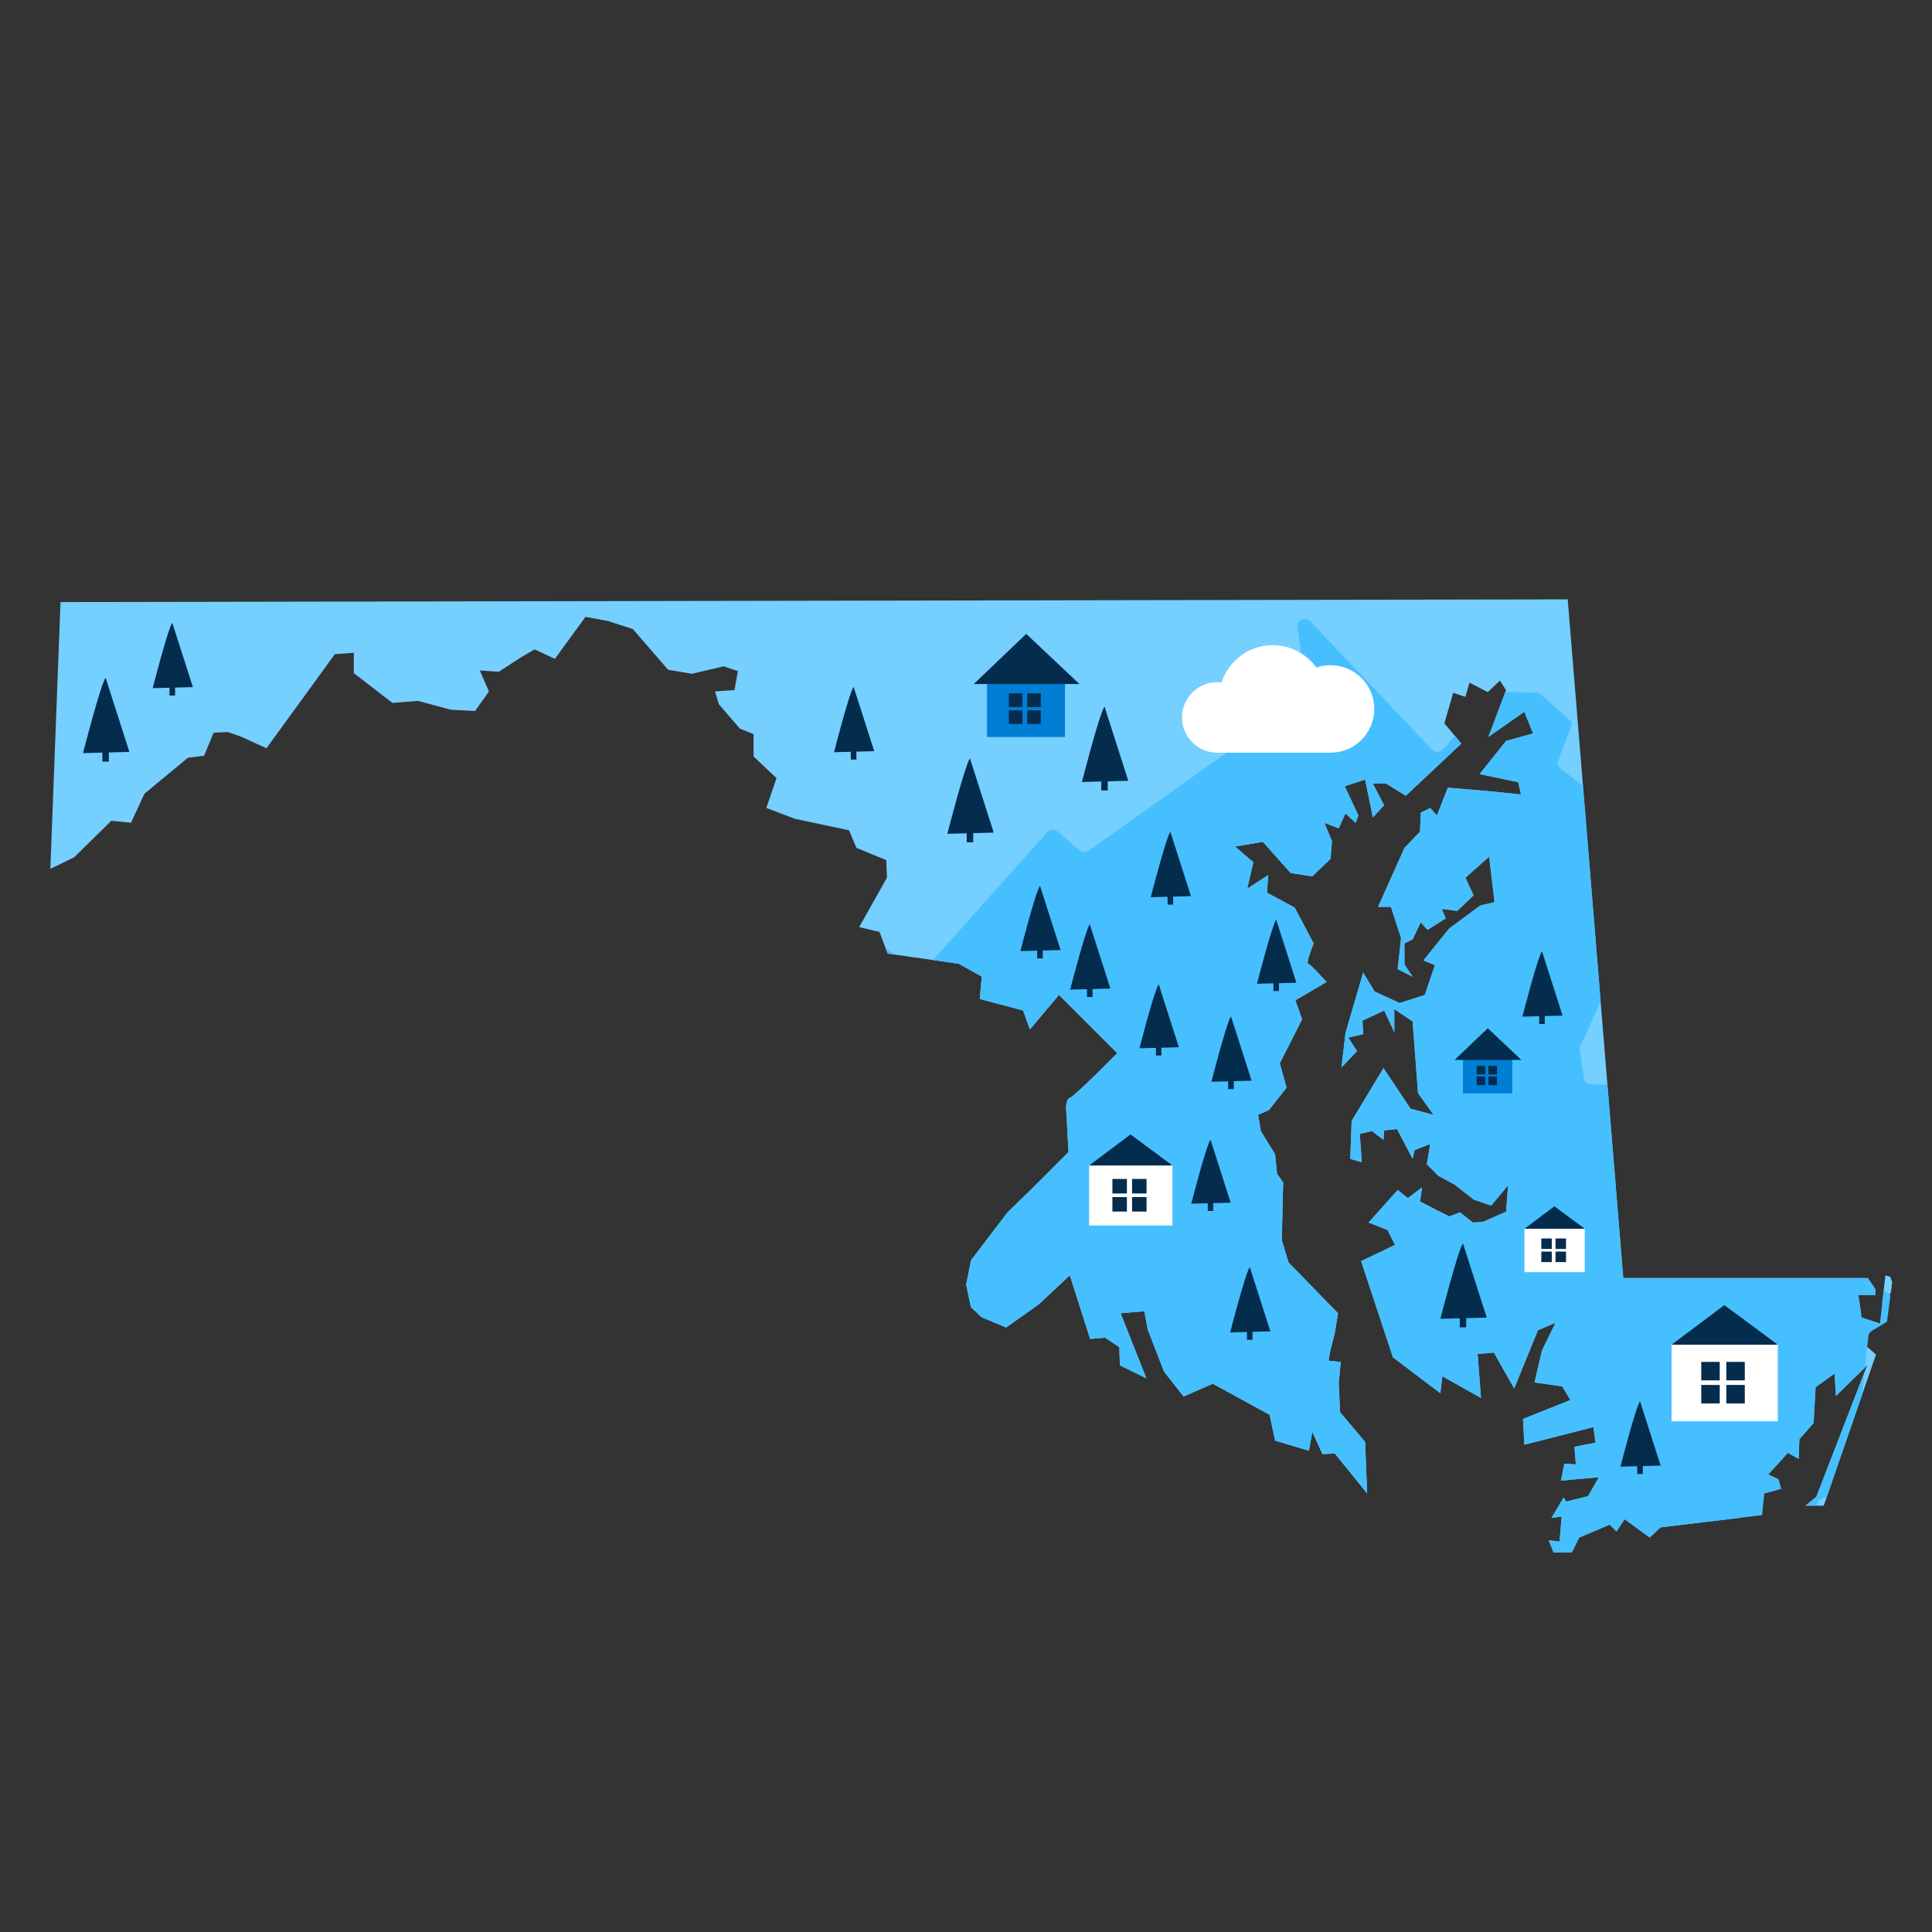 <?xml version="1.0" encoding="UTF-8"?>
<svg id="Layer_1" xmlns="http://www.w3.org/2000/svg" xmlns:xlink="http://www.w3.org/1999/xlink" version="1.1" viewBox="0 0 140 140">
  <rect x="0" y="0" width="140" height="140" fill="#333333" stroke="none"/>
  <!-- Generator: Adobe Illustrator 30.0.0, SVG Export Plug-In . SVG Version: 2.1.1 Build 123)  -->
  <defs>
    <style>
      .st0 {
        fill: none;
      }

      .st1 {
        fill: #042c4d;
      }

      .st2 {
        fill: #75cfff;
      }

      .st3 {
        fill: #007dd4;
      }

      .st4 {
        fill: #fff;
      }

      .st5 {
        fill: #46bfff;
      }

      .st6 {
        clip-path: url(#clippath);
      }
    </style>
    <clipPath id="clippath">
      <path class="st0" d="M4.392,43.628l109.211-.196,4.025,49.182h17.719l.54.785v.442h-1.227l.245,1.62,1.325.442.393-3.485.54.147-.442,3.338-4.565,13.203h-1.325l.785-.638,3.681-9.522-2.258,2.209-.098-1.62-1.374.982-.147,2.601-1.031,1.178-.049,1.423-.785-.442-1.423,1.571.736.344.196.687-1.227.344-.147,1.571-7.363.884-.785.736-1.816-1.325-.589.884-.491-.491-2.209.933-.54,1.08h-1.325l-.344-.884.785.098.147-1.816-.736.098.884-1.473.196.295,1.571-.393.785-1.374-2.749.245.245-1.227.834.049-.098-1.276,1.522-.295-.147-1.129-5.007,1.276-.098-1.865,3.436-1.374-.589-.982-2.012-.295.54-2.307.982-2.012-1.276.54-1.718,4.221-1.473-2.601-1.178.098.245,3.19-2.798-1.571-.147,1.227-3.436-2.601-2.307-6.97,2.454-1.178-.54-1.08-1.374-.54,2.111-2.356.736.589,1.031-.785-.147,1.031,2.111,1.08.785-.295.933.736.736-.049,1.669-.736.147-1.914-1.227,1.473-1.276-.442-1.374-1.08-1.178-.638-.834-.834.245-1.473-1.129.442-.147.638-1.129-2.16-.933.098-.049.687-.834-.638-.884.196.147,2.062-.834-.245.098-2.749,2.307-3.829,1.963,2.945,1.669.442-1.129-1.571-.393-5.203-1.325-.884v1.669l-.736-1.571-1.571.736.049.982-1.08.245.638.982-1.129,1.178.295-2.503,1.276-4.368.834,1.374,1.816.834,1.816-.589.736-2.16-.834-.344,1.865-2.307,2.258-1.669,1.031-.245-.393-3.289-1.718,1.522.589,1.276-1.178,1.129-1.129-.147.294.687-1.325.834-.491-.54-.589,1.227-.589.295v1.522l.589.884-1.08-.54.245-2.258-.736-2.258h-.933l1.914-4.27,1.129-1.178.049-1.374.687-.344.491.54.785-2.012,2.896.245,2.405.245-.196-.884-2.798-.589,1.914-2.405,1.963-.54-.638-1.571-2.601,1.816,1.276-3.387-.442-.687-.884.834-1.325-.687-.295,1.031-.884-.294-.638,2.209,1.227,1.473-4.025,3.779-1.423-.884h-.962l.815,1.571-.815.884-.56-2.749-1.473.491.982,2.111-.196.54-.736-.687-.491,1.08-1.031-.393.54,1.325-.098,1.276-1.325,1.276-1.571-.245-2.012-2.258-2.012.344,1.325,1.129-.442,1.914,1.522-.982-.098,1.276,2.012,1.08,1.374,2.601s-.589,1.423-.393,1.473c.196.049,1.325,1.325,1.325,1.325l-2.258,1.325.491,1.374-1.62,3.19.491,1.767-1.276,1.62-.785.344.196,1.178,1.031,1.669.147,1.423.442.638-.098,4.172.491,1.62,3.583,3.681-.236,1.423-.353,1.423-.098.589.884.098-.147,1.522.098,2.111,1.816,2.16.147,3.73-2.346-2.896-.893.049-.736-1.62-.245,1.374-2.454-.736-.393-1.865-4.123-2.258-2.111.933-1.423-1.816-1.178-3.043-.245-1.325-1.718.147,1.865,4.712-1.914-.933-.049-1.325-1.031-.687-1.08.098-1.473-4.614-2.258,2.111-2.356,1.669-1.767-.736-.785-.736-.344-1.62.344-1.767,2.651-3.485,1.62-1.571,2.798-2.798-.147-2.749s-.147-1.031.245-1.178,3.436-3.24,3.436-3.24l-4.221-4.221-2.111,2.503-.491-1.374-3.141-.834.147-1.62-1.669-.933-5.154-.736-.589-1.571-1.473-.344,2.012-3.583-.049-1.276-2.16-.884-.54-1.276-3.927-.834-2.062-.785.736-2.16-1.663-1.571v-1.62l-.988-.393-1.522-1.767-.286-.933,1.415-.098.245-1.374-1.031-.344-2.307.54-1.718-.294-2.552-2.945-1.816-.589-1.62-.295-2.216,3.043-1.465-.687-.933.54-1.669,1.08-1.374-.098.663,1.522-1.007,1.423-1.767-.098-2.356-.638-1.865.147-2.798-2.16v-1.473l-1.374.098-4.957,6.823-1.816-.834-.982-.344-1.031.049-.687,1.669-1.178.147-3.141,2.601-.982,2.111-1.423-.147-2.7,2.651-1.718.834.736-19.339.007.004Z"/>
    </clipPath>
  </defs>
  <g class="st6">
    <g>
      <path class="st2" d="M138.836,110.092l1.588-3.204c.039-.078.063-.161.072-.245l.384-3.681c.017-.167-.028-.326-.126-.439l-.894-1.03c-.016-.018-.032-.035-.05-.05l-4.719-4.02c-.246-.21-.634-.108-.828.217l-.379.636c-.224.377-.695.44-.912.123l-1.539-2.25c-.32-.467.195-1.185.706-.984l.546.215c.07.028.147.038.226.029l2.823-.3c.166-.018.326-.116.436-.267l.879-1.21c.137-.188.176-.43.104-.629l-1.156-3.161c-.063-.172-.042-.378.056-.554l1.675-3.013c.027-.048.048-.099.063-.152l.757-2.6c.148-.507.748-.674.997-.277l1.205,1.92c.171.272.538.295.798.05l1.99-1.878c.119-.112.198-.266.221-.429l.964-6.99c.01-.07.03-.139.06-.204l2.606-5.641c.08-.173.223-.307.388-.364l2.432-.844c.363-.126.561-.587.396-.922l-2.872-5.847c-.014-.028-.025-.058-.034-.088l-1.8-6.157c-.032-.11-.095-.203-.181-.266l-4.471-3.29c-.109-.08-.18-.207-.2-.355l-.582-4.371c-.019-.145.013-.301.089-.436l1.096-1.929c.193-.34.081-.75-.236-.856l-5.208-1.744c-.25-.084-.382-.364-.312-.662l.592-2.518c.025-.107.075-.208.145-.294l4.049-4.992c.161-.198.403-.284.612-.217l1.83.591c.353.114.749-.209.774-.63h0c.017-.301.232-.572.505-.638l3.103-.752c.204-.049.382-.216.462-.433l.966-2.61c.061-.165.059-.342-.006-.487l-2.125-4.769c-.047-.106-.061-.231-.04-.356l.413-2.451c.023-.137.004-.272-.054-.384l-3.181-6.151c-.108-.208-.076-.486.08-.697l1.956-2.645c.146-.198.184-.456.097-.661l-1.172-2.757c-.056-.131-.157-.227-.284-.27l-2.675-.896c-.158-.053-.34-.018-.492.096l-4.956,3.699c-.304.227-.685.12-.794-.222l-4.342-13.567c-.174-.543-.919-.41-1.063.19l-.503,2.107c-.052.218-.204.404-.398.487l-3.108,1.321c-.144.061-.267.181-.342.332l-1.855,3.743c-.074.149-.195.268-.337.329l-14.761,6.445c-.263.115-.537.013-.649-.24l-.897-2.035c-.132-.299-.482-.378-.765-.174l-12.56,9.074c-.265.191-.593.136-.741-.126l-2.335-4.106c-.01-.018-.019-.036-.027-.055l-1.68-3.956c-.161-.379-.65-.394-.921-.029l-3.121,4.219c-.033.045-.071.085-.112.12l-4.345,3.677c-.033.028-.067.052-.103.072l-4.23,2.365c-.021.012-.042.025-.062.04-.75.541-15.317,11.029-15.608,10.424-.232-.481.379,2.015.666,3.165.077.308-.096.66-.388.792l-7.21,3.25c-.328.148-.661-.046-.701-.409l-.089-.813c-.032-.29-.256-.484-.528-.456l-6.733.684c-.269.027-.491-.161-.527-.446l-.144-1.139c-.044-.347-.357-.536-.676-.409l-4.892,1.959c-.09.036-.183.048-.272.034l-4.547-.681c-.158-.024-.289-.125-.358-.277l-1.494-3.307c-.109-.242-.369-.344-.623-.246l-5.562,2.15c-.164.063-.336.045-.467-.05l-2.659-1.932c-.072-.052-.128-.125-.164-.212l-1.041-2.527c-.004-.01-.009-.021-.014-.031l-1.146-2.35c-.041-.084-.061-.18-.057-.281l.167-5.311c.003-.1.029-.201.075-.294l.556-1.122c.221-.446-.066-.92-.505-.834L-.307,24.338c-.277.054-.503.322-.528.627l-.175,2.12c-.033.395-.392.702-.732.625l-2.628-.593c-.209-.047-.44.051-.589.249l-2.326,3.099c-.176.235-.463.324-.688.215l-3.21-1.563c-.206-.101-.467-.035-.646.164l-2.593,2.867c-.149.164-.356.24-.544.199l-6.751-1.484c-.041-.009-.084-.013-.127-.01l-3.708.178c-.589.028-.842.917-.333,1.171L-.192,45.008c.238.119.336.426.229.72l-10.413,28.616c-.087.24-.039.495.121.645l68.305,63.671c.056.052.124.089.198.108l63.088,16.189c.341.088.71-.218.745-.618l3.987-45.384c.039-.446.486-.759.835-.584l8.667,4.321c.187.093.422.049.601-.113l2.503-2.272c.066-.06.121-.133.162-.215h0Z"/>
      <path class="st5" d="M141.09,129.212l.4-2.806c.01-.068.004-.137-.017-.203l-.906-2.886c-.041-.131-.139-.241-.271-.304l-1.203-.573c-.021-.01-.043-.019-.065-.026l-5.861-1.946c-.306-.101-.639.067-.71.359l-.14.572c-.083.339-.507.497-.823.307l-2.235-1.348c-.464-.28-.223-.946.33-.913l.592.035c.076.005.153-.006.224-.031l2.573-.89c.151-.052.269-.164.321-.305l.416-1.125c.065-.175.019-.368-.119-.502l-2.187-2.129c-.119-.116-.17-.277-.138-.434l.548-2.681c.009-.043.011-.087.008-.13l-.18-2.152c-.035-.42.477-.688.85-.445l1.805,1.176c.256.167.612.098.774-.149l1.239-1.893c.074-.113.096-.249.062-.377l-1.497-5.535c-.015-.055-.019-.113-.013-.169l.525-4.896c.016-.15.105-.285.242-.368l2.014-1.212c.301-.181.33-.577.058-.793l-4.74-3.767c-.023-.018-.044-.038-.063-.059l-3.831-4.254c-.069-.076-.161-.132-.264-.16l-5.374-1.45c-.131-.035-.242-.115-.312-.223l-2.06-3.184c-.069-.106-.092-.231-.066-.352l.374-1.722c.066-.304-.182-.589-.519-.595l-5.54-.102c-.266-.005-.488-.187-.524-.429l-.307-2.051c-.013-.087,0-.176.036-.257l2.117-4.741c.084-.188.284-.31.505-.308l1.939.02c.374.004.638-.335.516-.66h0c-.087-.232.023-.489.259-.603l2.683-1.299c.176-.085.287-.254.289-.437l.015-2.209c0-.14-.062-.273-.173-.368l-3.66-3.123c-.082-.07-.138-.161-.161-.261l-.454-1.958c-.025-.109-.09-.208-.183-.279l-5.138-3.925c-.174-.133-.24-.352-.165-.548l.942-2.467c.07-.184.017-.389-.136-.525l-2.062-1.819c-.098-.086-.227-.135-.363-.138l-2.845-.053c-.169-.003-.329.066-.434.188l-3.423,3.972c-.21.243-.608.252-.83.018l-8.797-9.285c-.352-.372-1.013-.096-.942.393l.25,1.718c.026.178-.054.355-.21.463l-2.491,1.733c-.115.08-.191.2-.21.332l-.468,3.278c-.019.131-.093.249-.206.329l-11.771,8.358c-.209.149-.505.136-.698-.03l-1.553-1.335c-.228-.196-.588-.174-.786.048l-8.777,9.838c-.185.207-.515.242-.746.079l-3.631-2.571c-.016-.011-.03-.023-.045-.035l-2.957-2.61c-.283-.25-.753-.147-.883.194l-1.503,3.936c-.016.042-.038.081-.065.117l-2.851,3.812c-.021.029-.046.055-.073.079l-3.194,2.788c-.016.014-.031.029-.045.045-.525.587-10.717,11.969-11.202,11.578-.386-.311,1.054,1.442,1.723,2.247.179.216.137.524-.094.692l-5.714,4.16c-.26.189-.643.12-.805-.146l-.364-.596c-.13-.213-.409-.307-.658-.222l-6.148,2.099c-.246.084-.521-.007-.654-.215l-.529-.831c-.161-.253-.524-.324-.782-.152l-3.962,2.636c-.073.048-.157.079-.246.09l-4.546.55c-.158.019-.318-.027-.435-.127l-2.558-2.161c-.187-.158-.468-.175-.676-.04l-4.532,2.937c-.134.087-.303.113-.46.071l-3.188-.843c-.086-.023-.165-.065-.229-.123l-1.859-1.675c-.008-.007-.016-.014-.024-.02l-1.898-1.516c-.068-.054-.12-.123-.151-.2l-1.674-4.073c-.032-.077-.042-.16-.03-.241l.14-.983c.056-.391-.38-.683-.766-.515l-19.204,8.365c-.244.106-.365.362-.284.6l.566,1.651c.105.308-.13.625-.479.646l-2.696.166c-.214.013-.399.142-.472.328l-1.136,2.899c-.086.22-.327.355-.578.324l-3.583-.434c-.23-.028-.454.083-.556.276l-1.47,2.785c-.084.16-.255.266-.447.279l-6.913.457c-.042.003-.084.01-.124.022l-3.454,1.005c-.549.16-.482.894.088.967l28.779,3.7c.267.034.465.245.465.493v24.176c0,.203.134.385.337.461l86.729,32.331c.071.027.148.039.225.036l65.401-2.507c.354-.014.598-.332.493-.644l-11.878-35.403c-.117-.348.199-.69.591-.64l9.708,1.248c.21.027.418-.062.531-.227l1.589-2.313c.042-.061.069-.13.079-.201h.002Z"/>
      <path class="st1" d="M76.854,68.845l-1.493-4.663c-.332.479-1.419,4.737-1.419,4.737l1.216-.031v.565h.405v-.576l1.29-.033h0Z"/>
      <path class="st1" d="M63.349,54.434l-1.493-4.663c-.332.479-1.419,4.737-1.419,4.737l1.216-.031v.565h.405v-.576l1.29-.033h0Z"/>
      <path class="st1" d="M86.302,64.94l-1.493-4.663c-.332.479-1.419,4.737-1.419,4.737l1.216-.031v.565h.405v-.576l1.29-.033h0Z"/>
      <path class="st4" d="M99.586,51.373c0-1.75-1.419-3.169-3.169-3.169-.359,0-.704.06-1.026.17-.707-.982-1.86-1.622-3.163-1.622-1.734,0-3.204,1.133-3.708,2.7-.103-.013-.207-.019-.313-.019-1.411,0-2.555,1.144-2.555,2.555s1.144,2.555,2.555,2.555c.071,0,.14-.003.209-.009v.009h8.098v-.002c1.705-.052,3.072-1.45,3.072-3.168Z"/>
      <g>
        <rect class="st4" x="121.127" y="97.395" width="7.699" height="5.595"/>
        <polygon class="st1" points="128.826 97.443 121.127 97.443 124.952 94.574 128.826 97.443"/>
        <g>
          <rect class="st1" x="123.279" y="98.687" width="1.339" height="1.339"/>
          <rect class="st1" x="125.096" y="98.687" width="1.339" height="1.339"/>
          <rect class="st1" x="123.279" y="100.36" width="1.339" height="1.339"/>
          <rect class="st1" x="125.096" y="100.36" width="1.339" height="1.339"/>
        </g>
      </g>
      <g>
        <rect class="st4" x="78.921" y="84.419" width="6.037" height="4.387"/>
        <polygon class="st1" points="84.958 84.456 78.921 84.456 81.921 82.207 84.958 84.456"/>
        <g>
          <rect class="st1" x="80.609" y="85.431" width="1.05" height="1.05"/>
          <rect class="st1" x="82.034" y="85.431" width="1.05" height="1.05"/>
          <rect class="st1" x="80.609" y="86.744" width="1.05" height="1.05"/>
          <rect class="st1" x="82.034" y="86.744" width="1.05" height="1.05"/>
        </g>
      </g>
      <g>
        <rect class="st4" x="110.469" y="89.013" width="4.366" height="3.173"/>
        <polygon class="st1" points="114.835 89.041 110.469 89.041 112.638 87.414 114.835 89.041"/>
        <g>
          <rect class="st1" x="111.689" y="89.746" width=".759" height=".759"/>
          <rect class="st1" x="112.72" y="89.746" width=".759" height=".759"/>
          <rect class="st1" x="111.689" y="90.695" width=".759" height=".759"/>
          <rect class="st1" x="112.72" y="90.695" width=".759" height=".759"/>
        </g>
      </g>
      <rect class="st3" x="106.013" y="76.637" width="3.57" height="2.595"/>
      <polygon class="st1" points="110.243 76.806 105.407 76.806 107.81 74.512 110.243 76.806"/>
      <g>
        <rect class="st1" x="107.011" y="77.236" width=".621" height=".621"/>
        <rect class="st1" x="107.854" y="77.236" width=".621" height=".621"/>
        <rect class="st1" x="107.011" y="78.012" width=".621" height=".621"/>
        <rect class="st1" x="107.854" y="78.012" width=".621" height=".621"/>
      </g>
      <g>
        <rect class="st3" x="71.523" y="49.3" width="5.652" height="4.107"/>
        <polygon class="st1" points="78.218 49.567 70.563 49.567 74.366 45.935 78.218 49.567"/>
        <g>
          <rect class="st1" x="73.102" y="50.248" width=".983" height=".983"/>
          <rect class="st1" x="74.436" y="50.248" width=".983" height=".983"/>
          <rect class="st1" x="73.102" y="51.477" width=".983" height=".983"/>
          <rect class="st1" x="74.436" y="51.477" width=".983" height=".983"/>
        </g>
      </g>
      <path class="st1" d="M107.735,95.48l-1.722-5.378c-.383.553-1.637,5.463-1.637,5.463l1.403-.036v.652h.468v-.664l1.488-.038h0Z"/>
      <path class="st1" d="M81.759,56.58l-1.722-5.378c-.383.553-1.637,5.463-1.637,5.463l1.403-.036v.652h.468v-.664l1.488-.038h0Z"/>
      <path class="st1" d="M9.375,54.488l-1.722-5.378c-.383.553-1.637,5.463-1.637,5.463l1.403-.036v.652h.468v-.664l1.488-.038h0Z"/>
      <path class="st1" d="M72.009,60.334l-1.722-5.378c-.383.553-1.637,5.463-1.637,5.463l1.403-.036v.652h.468v-.664l1.488-.038h0Z"/>
      <path class="st1" d="M93.941,71.212l-1.463-4.57c-.325.47-1.391,4.643-1.391,4.643l1.192-.03v.554h.397v-.564l1.265-.032h0Z"/>
      <path class="st1" d="M90.695,78.313l-1.493-4.663c-.332.479-1.419,4.737-1.419,4.737l1.216-.031v.565h.405v-.576l1.29-.033h0Z"/>
      <path class="st1" d="M120.336,106.205l-1.493-4.663c-.332.479-1.419,4.737-1.419,4.737l1.216-.031v.565h.405v-.576l1.29-.033h0Z"/>
      <path class="st1" d="M113.231,73.596l-1.493-4.663c-.332.479-1.419,4.737-1.419,4.737l1.216-.031v.565h.405v-.576l1.29-.033h0Z"/>
      <path class="st1" d="M13.977,49.792l-1.493-4.663c-.332.479-1.419,4.737-1.419,4.737l1.216-.031v.565h.405v-.576l1.29-.033h.001Z"/>
      <path class="st1" d="M92.056,96.478l-1.493-4.663c-.332.479-1.419,4.737-1.419,4.737l1.216-.031v.565h.405v-.576l1.29-.033h0Z"/>
      <path class="st1" d="M80.462,71.637l-1.493-4.663c-.332.479-1.419,4.737-1.419,4.737l1.216-.031v.565h.405v-.576l1.29-.033h0Z"/>
      <path class="st1" d="M89.179,87.15l-1.463-4.57c-.325.47-1.391,4.643-1.391,4.643l1.192-.03v.554h.397v-.564l1.265-.032h0Z"/>
      <path class="st1" d="M85.425,75.888l-1.463-4.57c-.325.47-1.391,4.643-1.391,4.643l1.192-.03v.554h.397v-.564l1.265-.032h0Z"/>
    </g>
  </g>
</svg>